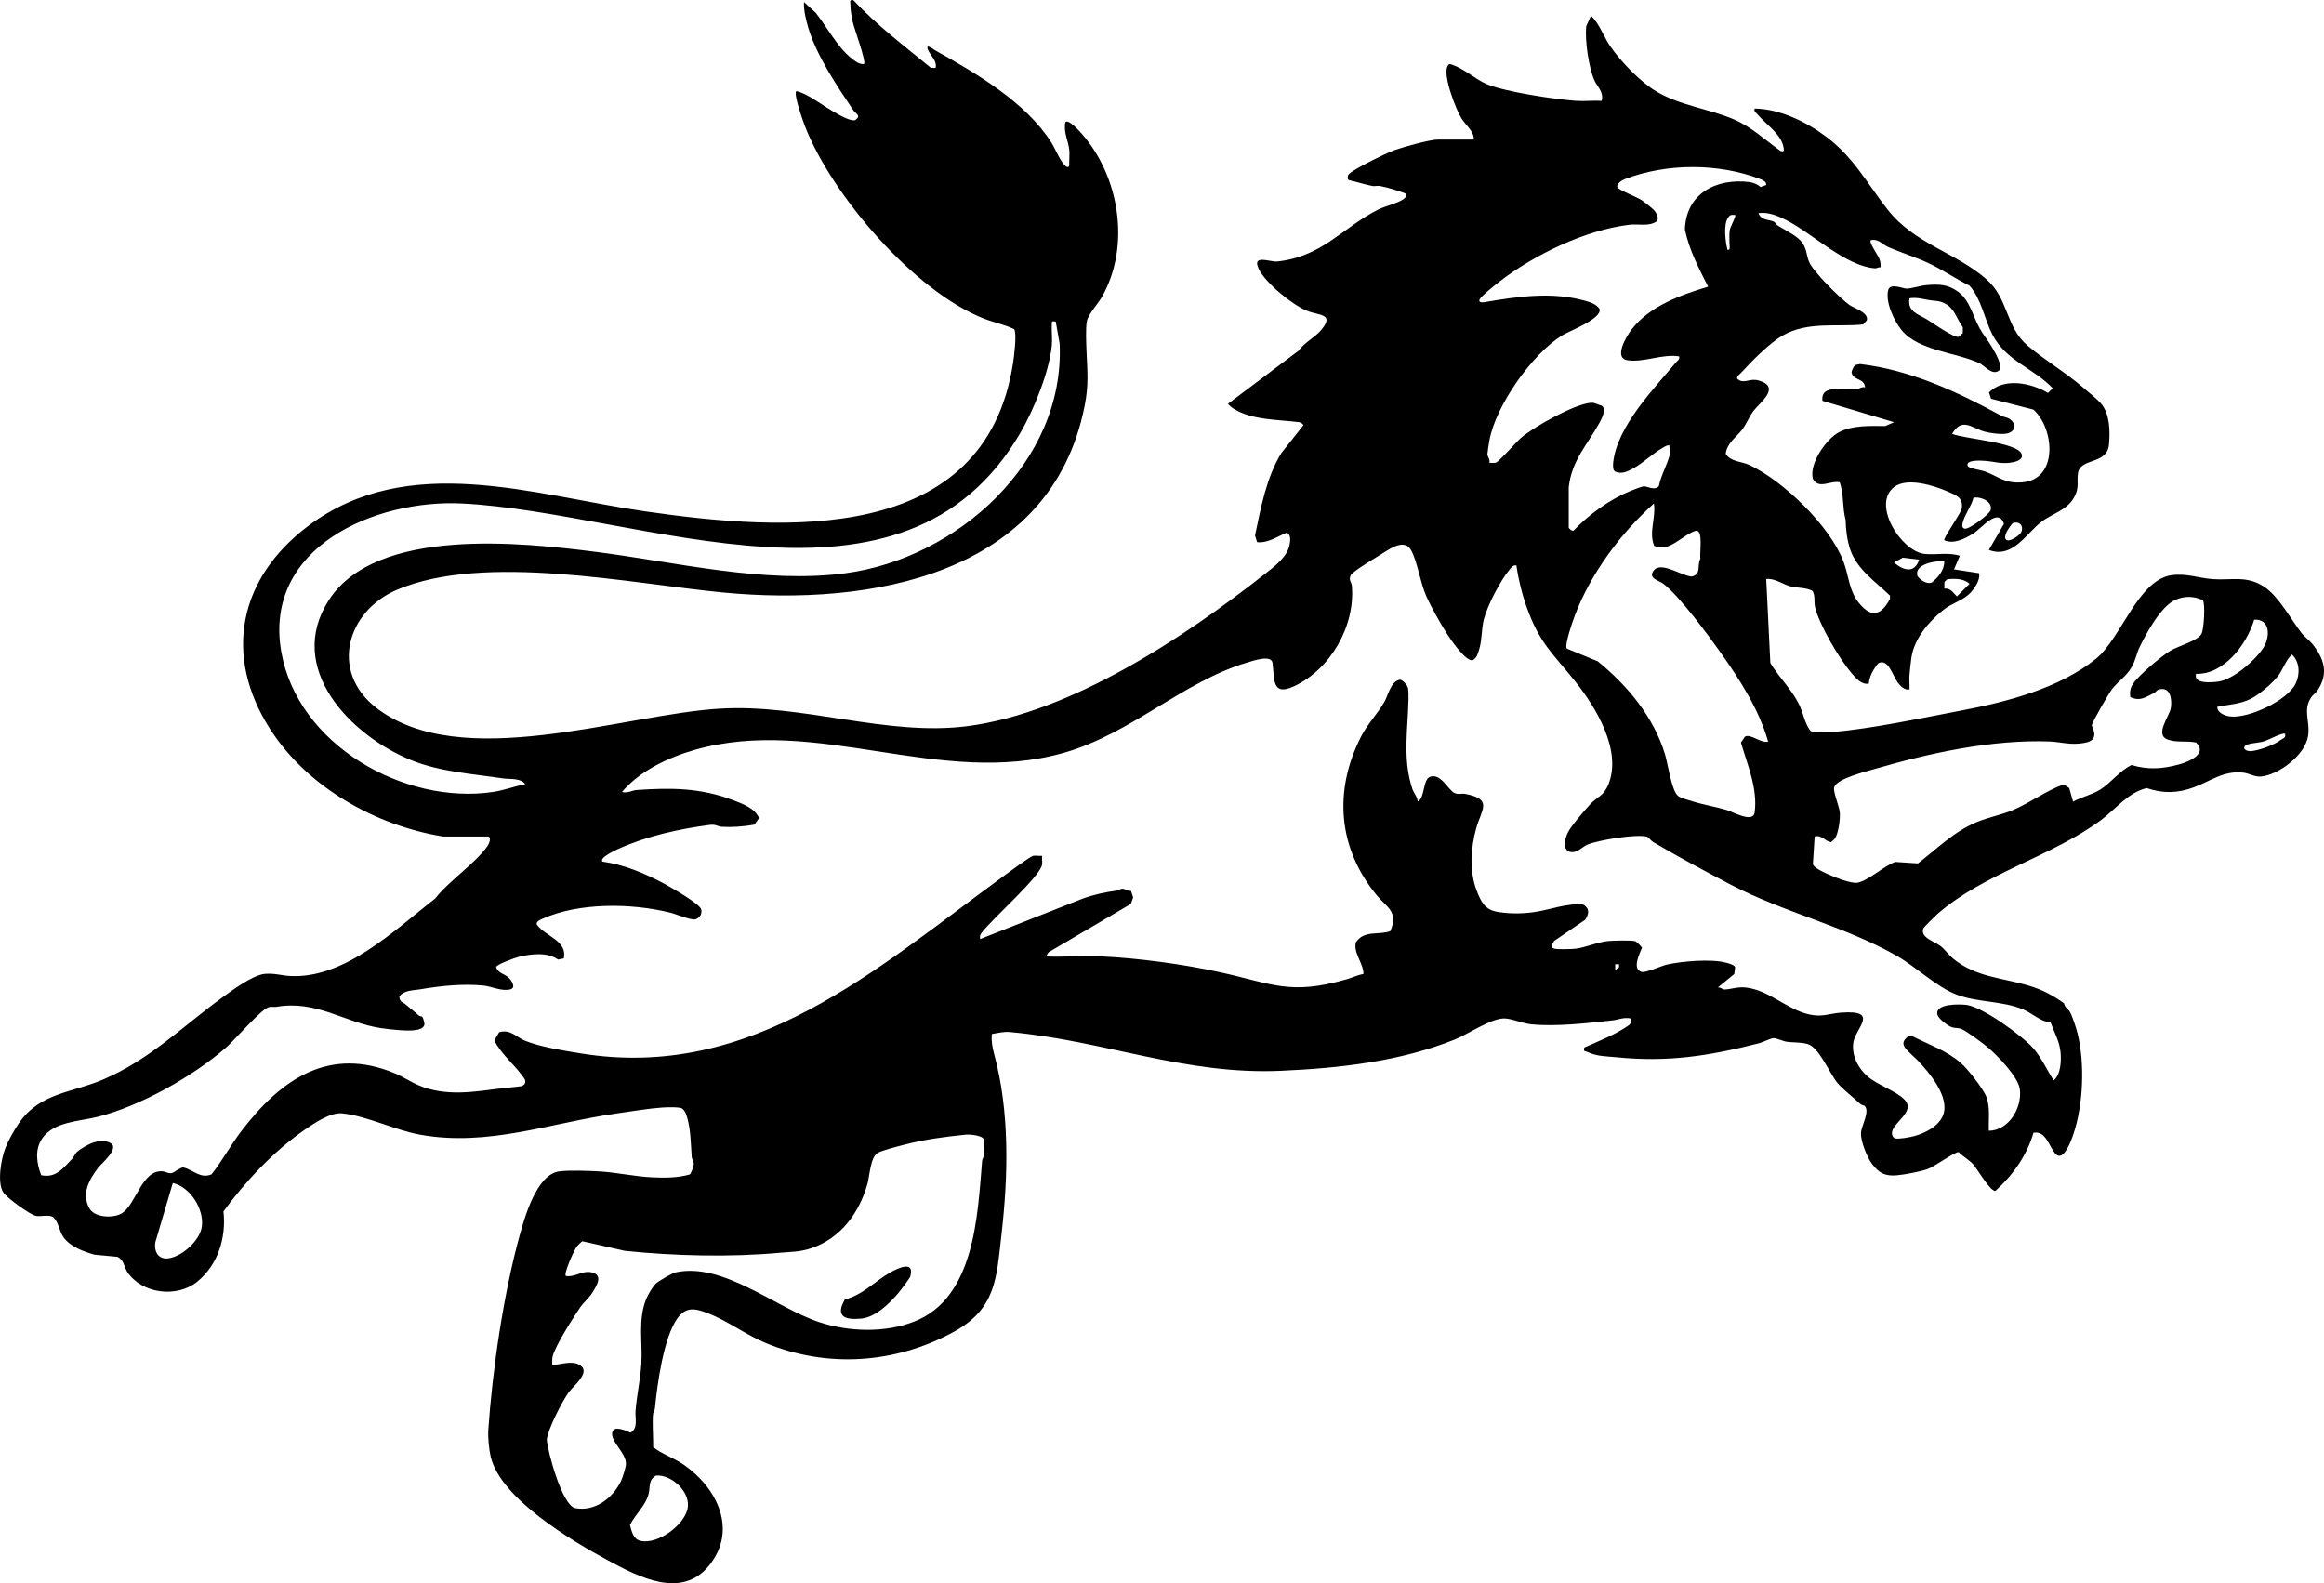 <?xml version="1.0" encoding="UTF-8"?>
<svg id="Layer_2" data-name="Layer 2" xmlns="http://www.w3.org/2000/svg" viewBox="0 0 2304.48 1570">
  <g id="Layer_1-2" data-name="Layer 1">
    <path d="M439.17,829.51c-66.69-10.83-134.54-48.82-171.55-106.83-46.78-73.34-30.41-149.8,38.18-201.24,99.06-74.3,223.44-30.37,333.04-14.47,137.33,19.93,337.55,34.62,365.7-146.89.98-6.33,3.97-29.52,1.08-33.67-9.5-4.61-20.12-6.6-29.89-10.42-69.11-27.01-151.02-122.49-177.59-191.02-2-5.15-11.39-31.62-8.59-34.6,4.74.81,9.91,3.7,14.12,6.04,8.7,4.84,36.24,25.11,44.4,22.72,6.3-4.72.81-5.72-1.82-9.62-16.17-24.02-36.51-54.28-44.74-81.97-2.39-8.05-4.6-17.13-4.28-25.48l11.56,10.51c11.29,14.14,21.37,33.86,35.43,45.21,3.48,2.81,8.18,6.36,12.52,5.71,2.41-2.42-9.81-35.57-11.15-41.64-1.15-5.22-2.32-11.7-2.29-16.91.02-2.94-1.36-5.56,2.87-4.79,23.31,24.91,50.58,45.49,76.89,67.1l4.71.09c1.6-7.34-5.27-12.08-7.67-18.25-2.56-6.58,5.79.03,6.98.7,40.92,22.88,90.11,51.51,115.6,91.75,3.31,5.22,10.06,21.39,14.69,23.71,3.76,1.89,2.84-3.16,2.87-4.79.07-3.68.42-8.11.08-11.61-.87-9.05-6.02-17.82-3.92-27.75,3.11-3.2,13.27,8.14,15.4,10.51,38.32,42.64,49.7,112.33,20.79,162.95-3.72,6.52-13.32,16.97-14.78,23.62s-.69,22.87-.38,30.51c.83,20.27,2.27,32.67-1.86,53.64-33.22,168.46-212.71,199.07-358.01,185.28-92-8.73-236.72-39.58-323.55-2.91-50.28,21.23-67.26,81.26-21.01,117.09,83.98,65.07,244.38,6.74,340.63.94,82.77-4.99,165.51,27.74,245.81,17.35,102.32-13.24,214.83-87.85,294.65-150.76,9.35-7.37,22.46-16.92,24.67-29.09.79-4.38,1.51-9.34-2.52-12.11-9.63,3.84-18.86,10.71-29.7,9.52l-2.04-6.63c5.89-27.87,11.08-57.05,26.01-81.59l22.04-27.87c-1.45-1.77-2.32-2.64-4.73-2.95-20.6-2.63-46.88-1.87-65.08-13.63-1.96-1.27-3.48-2.86-5.05-4.54l70.11-52.75c5.68-8.1,16.11-13.07,22.08-20.16,13.88-16.48-1.37-14.44-13.53-19.2-14.56-5.69-41.73-27.81-48.31-41.92-6.8-14.59,11.61-6.33,18.59-7.09,44.79-4.84,64.37-33.53,100.11-51.56,6.6-3.33,21-6.68,25.64-10.84,1.77-1.59,2.41-2.2,1.93-4.79-8.52-3.24-16.94-5.9-25.93-7.68-2.4-.48-5.27.47-7.66-.02-7.72-1.55-15.26-4.04-22.92-5.78-1.87-.43-1.45-3.49-1.07-4.75,1.37-4.57,39.25-22.63,46.02-25.01,9.15-3.22,35.23-10.52,43.24-10.52h35.52c.25-8.11-8.57-14.82-12.44-21.15-5.46-8.93-18.87-43.2-13.51-51.83,1.66-2.67,2.61-1.8,4.91-1.01,11.81,4.04,23.04,14.7,34.44,19.32,18.76,7.6,66.9,14.76,87.41,16.27,8.47.62,17.4-.42,25.91.01,2.33-8.95-4.5-13.97-7.32-20.52-5.74-13.37-9.32-39-8.03-53.38l4.78-10.57c8.78,8.65,12.33,20.67,19.26,30.65,10.61,15.27,29.73,35.16,45.64,44.59,23.67,14.03,51.51,16.96,76.25,27.42,17.86,7.55,31.46,20.59,46.99,31.72,2.95.44,3.35.06,2.92-2.91-2.02-13.96-17.54-23.45-25.96-33.56-1.62-1.94-3.67-2.46-2.88-5.76,24.9.28,51.24,13.1,70.97,27.9,27.39,20.55,40.38,45.98,60.6,71.87,27.06,34.64,66.94,42.37,97.89,69.13,22.71,19.63,19.05,47.38,41.29,66.22,16.94,14.35,37.36,26.34,54.7,41.29,5.08,4.38,14.41,11.76,18.24,16.32,8.61,10.26,8.9,27.36,7.71,40.44-1.87,20.5-28.62,12.62-30.81,28.7-1.11,8.16,1.32,13.27-2.91,22.04-7.02,14.53-22.18,17.27-33.48,26.03-15.28,11.84-28.28,36.6-51.9,27.77l14.97-25.91c-5.74-16.68-21.66,4.03-30.37,9.56-8.15,5.18-19.54,10.93-28.76,6.75-1.74-1.54,16.59-26.65,17.29-31.65,1.49-10.7-5.5-13-14.03-16.72-13.9-6.07-40.39-14.29-53.14-4.38-22.29,17.3,6.95,63.29,29.73,66.2,11.39,1.45,23.97-1.88,35.51,1.93l-5.76,13.44,24.96,3.84c.95,6.41-3.56,13.48-7.64,18.28-7.45,8.75-19,10.95-27.93,18.15-14.67,11.85-28.61,28-31.62,47.1-.74,4.69-1.47,12.37-1.92,17.27s.27,9.65-.01,14.39c-4.78,1.05-8.89-3.19-11.56-6.68-5.15-6.73-9.43-24.32-19.21-19.3-4.68,5.3-9.11,13.06-9.56,20.21-7.11,1.58-12.95-5.41-17.3-10.51-11.83-13.88-32.2-48.21-36.09-65.67-1.14-5.11.54-10.61-2.49-15.74-6.62-3.42-15.03-2.81-21.51-4.41-8.17-2.03-15.52-8.25-24.34-7.34l4.08,83.27c8.97,14.89,22.58,27.53,29.56,43.4,3.41,7.76,4.82,17.05,10.42,24.14,2.32,1.58,17.99,1.19,22.16.85,38.54-3.15,87.99-13.83,126.7-21.13,44.93-8.47,98.16-22.09,134.46-51.77,24.48-20.02,41.49-78.32,74.84-82.59,15.02-1.92,26.59,2.89,40.23,3.92,19.19,1.45,33.94-4.05,51.66,7.85,14.3,9.61,26,31.82,36.8,45.76,2.97,3.84,7.6,6.9,10.54,10.58,11.65,14.55,16.48,28.88,5.46,45.86-1.88,2.89-4.75,4.55-6.42,7.02-8.81,13-.74,23.98-3.27,38.97-3.1,18.4-28.6,37.98-46.72,39.74-5.85.57-11.82-3.22-17.26-3.85-19.58-2.28-32.2,8.15-48.9,14.42-16.01,6.02-30.82,6.46-47.09.88-18.5,4.46-30.72,20.92-45.17,31.65-48.58,36.09-116.04,52.85-162.21,93.13-2.22,1.94-13.78,13.28-14.18,14.62-2.74,9.2,10.88,12.41,17.04,17.17,4.49,3.47,8.17,8.84,12.5,12.46,22.43,18.74,49.77,19.04,76.4,27.27,12.82,3.96,22.89,9.43,33.69,17.19.56,3.95,4.2,5.53,5.86,8.53,2.54,4.6,6.24,15.91,7.55,21.25,7.32,29.67,5.66,70.18-3.83,99.1-1.86,5.68-9.85,28.93-17.87,20.52-6.51-6.83-9.45-23.42-22.01-21.06-6.6,22.58-20.3,41.88-37.6,57.51-4.86,1.51-18.34-21.95-21.94-25.93-4.49-4.96-9.94-7.71-14.62-12.35-3.39-.74-24.43,14.62-30.91,16.82-7.56,2.57-22.42,5.41-30.35,6.12-11.85,1.06-17.86-2.21-24.88-11.57-4.86-6.48-10.78-21.73-10.78-29.69,0-7.6,9.26-21.81,3.7-27.55-.59-.61-3.01-.66-4.55-2.12-6.43-6.08-17.05-14.29-22.08-20.2-8.29-9.75-18.33-35.8-30.03-39.08-6.74-1.89-14.4-1.34-20.79-2.25-3.54-.51-10.26-3.78-13.12-3.54-3.12.27-10.15,4-14.2,5.03-49.59,12.63-90.27,19.06-141.64,13.88-11.09-1.12-18.55-.61-29.17-5.45-2.47-1.12-3.16.3-2.5-4.15,14.18-6.34,31.62-13.1,44.15-22.1,2.67-1.92,2.01-3.86,1.93-6.7-6.55-1.5-12.74,1.3-18.25,1.91-24.81,2.75-55.91,6.33-80.61,3.83-7.55-.76-17.42-4.95-24.98-5.73-13.11-1.36-36.93,15.31-50.31,20.7-54.49,21.98-114.65,28.54-172.37,31.13-96.11,4.32-175.46-29.96-268.8-38.39-6.74-.61-11.78.85-18.19,1.95-.65,6.75.47,13.26,2.25,19.75,15.5,56.64,14.04,120.55,7.32,178.92-5.02,43.62-5.26,73.62-47.33,96.66-57.8,31.66-125.8,36.33-186.95,10.88-19.6-8.16-37.11-21.77-57-29.4-12.26-4.71-21.56-6.92-30.28,5.39-13.69,19.34-19.85,65.75-22.12,89.23-.2,2.02-1.75,3.77-1.9,5.78-.77,10.5.38,21.84.17,32.45,9.09,7.09,20.71,10.73,30.48,17.52,32.9,22.85,53.56,64.48,25.06,99.81-27.3,33.84-69.86,11.45-100.55-5.13-35.9-19.39-106.4-61.33-116.09-102.77-1.7-7.28-2.86-19.13-2.35-26.62,4.1-59.51,15.06-135.02,31.24-193.39,5.07-18.3,16.89-59.79,38.91-62.84,9.85-1.37,29.79-.59,40.32.03,16.91.99,34.7,5.03,51.76,5.83,12.56.59,25.59.61,37.63-2.86,1.14-.75,3.71-8.12,3.83-9.76.24-3.23-1.84-5.23-2.01-7.63-.84-12.15-.98-26.2-4.22-38.01-1.02-3.73-2.15-7.63-5.33-10.03-3.41-1.72-15.52-1.22-20.2-.9-13.03.92-30.79,3.86-44.16,5.76-66.83,9.51-128.06,33.43-195.81,21.08-24.94-4.55-52.27-18.53-76.83-21.08-11.69-1.21-27.81,9.73-37.37,16.37-30.66,21.3-58.54,50.96-80.4,80.87,2.9,25.98-5.41,53.1-26.17,69.82-20.05,16.15-54.48,12.02-69.12-9.68-3.42-5.07-3.1-11.89-9.85-15.11l-22.82-2.14c-10.82-3.11-23.92-7.8-30.68-17.32-4.53-6.38-4.56-14.98-10.54-20.17-4.41-2.25-11.4-.21-16.39-.89-5.81-.79-28.94-17.78-32.58-23.09-6.54-9.55-2.36-33.33,1.84-44.16,2.94-7.58,8.87-18.12,13.54-24.85,21.04-30.33,52.21-29.83,83.5-43.21,45.88-19.62,78-51.99,117.13-80.62,10.25-7.5,31.07-23.02,43.05-24.14,9.43-.88,16.83,1.63,24.95,2.08,54.57,3.03,103.99-45.75,144.12-76.83,13.52-17.45,39.62-34.63,51.76-51.91,1.88-2.67,4.51-9.57.03-9.57h-44.16ZM1555.56,482.97v40.32c0,.58,3.16,3.62,4.79,2.88,15.15-15.93,36.06-31.1,56.6-39.4,2.58-1.04,10.95-4.3,12.85-4.46,3.55-.32,11,4.71,15.11-.22,1.99-10.91,9.95-24.25,11.56-34.62.35-2.25-1.45-3.42-1.07-5.77-2.56-.41-4.33,1.06-6.41,2.23-10.15,5.73-19.3,14.97-29.4,20.52-5.71,3.14-11.32,6.08-18.02,3.23-2.61-1.7-2.16-6.8-1.84-9.66,4.04-35.39,40.28-72.55,62.38-98.88,1.63-1.94,3.67-2.47,2.88-5.76-16.77-2.58-34.67,6.17-50.93,3.89-14.6-2.05-1.09-24.2,3.95-30.71,17.96-23.19,48.58-34.05,75.77-42.3-9.29-18.21-18.84-36.47-23.03-56.64,1-35.67,31.19-51.26,64.3-47.02,3.29.42,8.37,2.4,10.6,4.88l5.73-2.01c.29-3.31-3.19-4.84-5.7-5.81-41.61-16.03-92.93-15.95-134.52-.02-3.07,1.18-7.49,4.06-7.6,7.75.79,2.78,19.71,10.14,23.74,12.74,2.53,1.64,9.68,7.24,11.85,9.27,2.87,2.69,7.25,9.82,2.87,12.61-7.26,4.62-17.98,1.9-25.96,2.83-43.92,5.12-94.85,29.8-129.54,56.69-3.91,3.03-17.59,13.93-19.26,17.22-1.79,3.53,2.98,3.2,4.81,2.89,32.65-5.6,66.71-10.55,99.38-1.49,5.54,1.54,11.41,3.35,14.77,8.37,2.12,9.74-29.91,21.64-37.08,26.03-29.57,18.09-66.09,69.74-72.27,104.36-.42,2.34-1.96,12.01-1.96,13.43,0,2.42,2.91,5.37,1.98,8.63,2.11-.1,4.42.39,6.49-.19,3.08-.87,20.34-20.76,25.11-24.8,13.05-11.05,52.76-33.32,69.22-34.59,3.41-.27,7.18,2.12,10.57,2.89,5.1,3.3-.05,13.01-2.28,17.06-12.07,21.97-27.15,36.48-30.43,63.64ZM1864.65,265.07c-2.26-.24-3.41,1.22-5.74,1.02-29.09-2.49-61.34-34.25-87-47.47-8.76-4.51-18.21-8.58-28.21-7.31,2.44,7.51,10.88,6.21,15.41,8.59,1.23.64,2.25,2.83,3.85,3.83,7.6,4.79,19.88,10.34,24.64,17.6,4.03,6.14,3.74,12.53,6.39,18.57,4.35,9.93,30.61,35.9,39.99,42.57,4.4,3.13,19.42,7.5,17.13,15.25l-3.67,4.04c-26.96,2.63-54.54-3.21-79.44,10.79-13.15,7.39-31.15,25.71-41.56,37.15-1.39,1.53-4.54,3.35-3.84,5.75,6.18,6.12,12-.82,21.21,1.83,22.59,6.49,1.65,21.53-4.83,29.91-4.43,5.73-7.21,13.34-11.64,19.07-5.87,7.58-14.8,12.88-16.15,23.85,5.35,8.07,15.69,7.33,23.61,11.05,33.75,15.88,79.5,60.27,92.99,95.15,5.57,14.42,5.47,29.46,15.72,41.88,12.3,14.91,21.74,12.03,30.57-4.14l.06-3.37c-14.31-13.81-32.33-25.73-39.3-45.24-3.12-8.75-4.58-20.61-4.73-29.83-3.28-12.06-1.62-25.2-5.82-37.37-9.54-1.9-20.51,7.28-26.58-3.17-4.25-14.8,13.06-39.88,25.97-46.54,13.74-7.09,30.7-6.07,45.79-6.04l8.65-3.83-70.98-21.19c-2.1-17.12,22.04-10.22,33.53-11.46,2.76-.3,5.35-2.73,8.65-1.91-.3-9.23-11.85-6.62-13.25-14.68-.26-1.48,2.32-6.65,3.55-7.49l4.88-.94c50.54,5.97,96.47,27.6,140.53,51.55,1.83.99,4.66,1.1,7.07,2.53,7.76,4.57,6.88,12.93-1.98,14.81-5.55,1.18-16.76-.35-22.43-1.92-12.6-3.5-22.09-14.58-31.98,2.22,11.66,5.03,65.49,8.45,69,20.28,1.87,6.3-7.77,8-12.38,8.5-8.92.97-15.49-1.31-23.03-1.89-3.62-.28-20.17-1.58-18.22,4.78.83,2.71,13.26,4.19,17.32,5.72,14.05,5.3,19.95,12.37,37.47,10.68,35.36-3.4,31.22-53.5,10.49-72.08l-42.03-10.77-2.03-6.29c14.86-14.94,41.92-9.41,58.48.54l4.77-4.6c-19.36-20.23-46.25-26.99-59.92-53.35-7.83-15.1-10.66-34.71-22.6-48.43-13.99-6.92-26.75-15.82-40.92-22.44-12.89-6.02-26.79-10.18-39.79-15.89-5.86-2.57-9.67-8.49-17.23-6.77-2.21,2.21,7.43,15.07,8.73,19.1.87,2.69,1.2,4.97.86,7.78ZM1720.67,213.24c-3.93-.38-5.26-.4-7.44,3.11-4.31,6.95-2.35,23.38-.23,31.44,3.34.45,1.87-4.39,1.92-6.72.08-4.37-.38-8.75.35-13.09.52-3.06,6.42-13.72,5.41-14.75ZM1046.8,318.82c-4.09-.16-3.65-.87-3.84,2.87-.34,6.89.66,14.4-.01,21.12-2.65,26.23-17.69,63.23-30.99,86.12-115.99,199.72-375.92,79.27-553.6,70.37-86.41-4.33-197.34,43.41-179.48,146.85,15.94,92.33,121.98,152.38,210.2,139.18,10.63-1.59,21.16-5.6,31.69-7.67-3.82-6.29-15.97-4.84-22.07-5.76-29.98-4.54-62.43-6.46-91.24-18.19-60.31-24.55-124.54-91.3-81.51-158.4,46.96-73.23,191.81-57.31,264.9-48.03,79.96,10.16,167.18,31.91,247.69,21.14,110.43-14.79,217.49-110.15,212.21-227.61l-3.93-22ZM1956.9,493.62c-2.21,8.79-8.5,16-10.72,24.82-.64,2.55-.74,5.14,2,5.82,4.16,1.03,24.41-13.95,25.73-18.42,2.45-8.35-9.82-13.76-17.01-12.22ZM1640.27,541.3c-5.59-13.69,1.92-27.75-.24-42-32.86,29.31-62.63,69.32-78.31,110.79-1.88,4.96-10.88,30.32-7.99,33.1l30.59,12.61c29.69,24.09,55.5,55.26,66.79,92.55,2.82,9.32,6.4,35.71,12.82,40.93,2.71,2.2,10.15,4.02,13.96,5.24,11,3.5,22.61,5.36,33.69,8.55,6.69,1.92,26.85,13.65,28.34,2.5,3.14-23.56-7.15-47.02-13.6-69.19l3.89-5.8c5.52-3.44,16.14,6.88,23.09,4.86-8.92-31.71-28.17-61.51-47.1-88.25-12.39-17.51-40.86-56.05-56.61-68.18-4.41-3.4-16.14-5.45-9.59-13.5,7.35-9.04,27.65,5.65,37.49,6.2,9.9-2.21,5.03-10.54,8.6-17.71-.99-5.51,3.22-28.99-4.56-27.67-13.85,4.27-26.17,22.02-41.27,14.97ZM1996.28,518.61c-1.24.36-5.68,7.14-6.49,8.87-1.07,2.28-3.01,7.38.62,8.3,3.94,1,13.23-5.46,14.22-8.81,1.78-6.09-2.16-10.14-8.35-8.35ZM1503.72,560.73c-3.32-.64-4.8,1.69-6.66,3.89-9.26,10.99-21.93,35.4-25.6,49.27-2.61,9.87-1.67,20.09-4.66,29.9-1.36,4.46-2.15,8.39-6.45,10.93-6.9,1.51-21.97-20.58-25.47-26.13-6.7-10.63-15.35-25.76-20.48-37.11-6.04-13.38-9.11-35.53-15.31-46.13-7.24-12.38-23.1.58-32.37,6.05-4.89,2.88-25.51,15.56-27.21,18.86-2.6,5.03.69,6.94,1.01,10.63,3.48,39.85-21.16,83-57.63,99.78-21.77,10.01-19.06-7.29-21.01-23.06-1.09-8.81-19.11-2.37-25.54-.46-63.34,18.87-114.85,70.46-181.34,89.36-122.72,34.87-245.09-37.3-365.82-2.97-26.33,7.49-54.56,20.81-72.43,41.8,5.18,1.61,10.49-1.63,14.41-1.9,33.92-2.33,63.26-2.33,95.58,9.99,9.62,3.66,21.71,7.92,25.96,17.84l-4.64,6.52c-10.81,1.87-21.4,2.74-32.43,2.11-3.48-.2-6.04-2.62-11.52-1.9-30.87,4.06-62.46,10.97-91.25,23.94-1.96.88-19.44,8.94-15.31,12.52,21.34,3.03,41.25,11.35,60.19,21.4,6.8,3.61,35.87,20.19,37.54,25.81s-3.44,10.87-8.1,10.1c-8.31-1.37-15.86-5.11-23.77-7.03-37.65-9.13-89.24-9.89-125.4,6.33-2.07.93-6.66,2.68-5.72,5.76,8.71,12.03,30.44,15.77,26.83,33.59l-5.76,1.14c-10.72-7.63-26.65-5.63-38.95-2.66-3.42.83-22.5,7.58-22.43,10.19,1.87,6.11,8.38,6.53,12.53,10.49,2.76,2.63,7.44,9.81,1.73,11.47-8.31,2.41-18.84-2.91-26.77-3.71-20.87-2.09-43.2.38-63.36,3.81-6.84,1.16-15.02.62-20.08,6.89.09,5.7,3.38,5.67,5.59,7.55,4.6,3.89,9.19,7.37,13.65,11.48.89.82,2.84.65,3.44,1.27.9.93,2.52,6.29,2.08,8.14-2.04,7.02-19.34,5.42-25.77,5-4.28-.28-12.91-1.25-17.28-1.92-36.38-5.57-63.6-27.98-103.7-21.12-2.32.4-4.98-.43-7.37.31-7.32,1.59-34.12,32.77-42.48,40.07-32.8,28.63-84.91,57.96-127.16,68.66-18.04,4.57-43.65,4.59-55.24,21.56-7.46,10.92-5.46,24.81-.92,36.37,14.77,3.06,21.54-6.86,30.69-16.2,1.83-1.86,2.45-4.72,4.68-6.84,2.52-2.4,11.01-7.37,14.39-8.64,6.14-2.31,13.57-3.62,19.34.02,8.48,5.34-9.32,20-12.48,24.12-9.17,11.96-17.24,26.51-8.45,40.96,5.52,9.08,24.53,9.39,32.35,4.05,13.63-9.29,19.42-42.54,39.45-41.35,3.49.21,6.13,2.42,9.22,1.84s8.31-5.68,11.83-5.64c10.05,2.5,16.66,11.45,27.9,6.84,10.78-13.69,19.21-29.38,29.77-43.19,39.12-51.18,86.91-84.48,152.61-56.75,7.74,3.27,15.21,8.36,22.94,11.61,27.61,11.61,55.08,6.33,83.57,2.84,6.25-.77,12.67-.99,19.02-2.1,2.71-1.5,3.8-3.28,2.87-6.37-8.9-13.99-23.07-24.07-30.36-38.86l4.8-8.17c11.29-3.25,16.77,4.88,25.7,8.5,15.22,6.17,38.41,9.79,54.73,12.46,169.97,27.81,293.04-83.25,419.57-175.63,4.48-3.27,26.85-19.87,29.65-20.27s5.87.32,8.69.05c-.23,2.82.41,5.91.01,8.66-1.69,11.8-48.62,52.99-59.57,67.14-1.9,2.46-2.38,3.49-1.88,6.75l101.19-39.92c11.12-4.11,22.51-6.54,34.13-8.1,2.11-.28,3.96-1.94,5.8-1.93,2.31,0,5.36,2.66,8.47,2.12l2.17,6.55-2.3,6.43-81.64,47.99-2.53,4.13c18.18.71,36.63-.92,54.8-.08,36.8,1.7,82.07,7.77,118.54,15.85,52.03,11.52,68.97,22.79,124.76,6.84,5.61-1.6,10.99-4.28,16.75-5.33.12-10.23-10.44-21.2-7.46-31.46,8.5-12.29,22.28-6.61,34.11-11,8.34-19.38-3.46-23.42-13.25-35.24-38.62-46.63-43.38-103.8-15.68-157.84,6.34-12.37,16.36-22.52,23.14-34.46,3.49-6.14,6.39-20.14,14.9-21.69,2.8-.51,8.08,5.65,8.47,8.47.82,5.95.26,16.68-.07,23.08-1.32,25.84-4.16,50.84,4.23,76.43,1.44,4.39,5.14,8.02,5.39,12.85,7.49-3.8,4.76-22.41,12.66-24.79,10.45-3.15,17.33,12.93,23.76,16.2,3.67,1.87,7.16.27,10.6.92,27.82,5.23,16.26,15.33,11.01,34.02-5.49,19.55-6.94,42.82.48,62,4.4,11.39,8.24,19.04,21.17,21.07,12.15,1.9,24.33,1.83,36.46,0,15.8-2.38,31.57-8.84,47.78-7.45,6.7,3.79,6.14,9.16,2.17,15.17l-30.81,21.03c-1.52,2.65-4.09,6.46.14,7.66,2.95.84,17.18.5,21.02.06,9.83-1.12,22.02-6.7,32.67-7.65,5.08-.45,22.77-.94,26.65.21,1.26.37,6.64,5.83,6.62,6.46-2.5,6.18-10.01,21.17-.42,23.92,4.12,1.18,19.7-5.99,25.08-7.21,14.76-3.37,44.34-5.88,58.79-1.88,2.43.67,8.29,2.14,8.94,4.49l-.83,6.71-16.38,13.38c2.61-.61,4.37,2,6.69,1.98,5.86-.06,12.83-2.92,21.14-1.96,23.61,2.72,40.68,22.03,63.39,26.84,12.77,2.7,19.01-.99,30.71-1.89,39.48-3.05,14.43,15.52,12.45,29.73-1.77,12.76,4.79,25.51,14.37,33.65s26.81,13.87,35.56,22.03c13.78,12.84-12.42,23.69-11.59,34.57.15,2.03,1.16,4.11,3.08,4.66,3.5,1,14.59-1.07,18.69-2.15,12.3-3.25,28.39-11.7,30.12-25.54,2.13-17.07-14.89-37.39-25.88-49.07-2.44-2.6-3.75-3.48-5.83-5.56-6.46-6.47-14.15-11.67-3.59-19.16l3.37.07c16.44,8.44,34.18,14.28,48.31,26.63,6.81,5.95,22.52,25.78,25.49,34.02,3.75,10.38,1.86,22.33,2.3,33.22,19.72-.12,33.14-22.8,30.71-41.27-1.59-12.11-22.05-33.23-31.63-41.33-5.08-4.29-20.5-15.7-25.95-18.21-3.13-1.44-6.26-.69-9.7-1.81-4.03-1.32-13.4-8.32-14.43-12.56-2.7-11.14,22.17-10.46,28.91-9.6,15.79,2.02,55.53,30.7,66.29,43.14,8.29,9.58,13.23,21.21,20.11,31.72,6.97-5.85,7.61-19.13,6.8-27.91-.95-10.36-6.24-20.01-9.87-29.49-10.09-.96-17.67-8.81-26.65-12.71-21.1-9.16-45.62-6.8-67.28-15.27-19.25-7.53-39.46-27.11-58.14-37.85-51.62-29.7-112.18-43.19-165.2-70.94-24.52-12.83-53.16-28.21-76.82-42.21-2.41-1.42-4.35-4.73-6.23-5.29-9.97-2.95-48.58,3.38-58.93,7.83-5.28,2.27-10.87,9.14-17.46,7.14-7.75-2.35-4.77-13.36-2.06-18.97,3.16-6.53,16.52-21.95,21.99-27.93,7.15-7.83,13.47-8.02,18.32-20.08,13.51-33.6-12.26-76.04-32.74-101.73-22.61-28.37-35.48-37.67-48.5-74.38-4.58-12.9-8.12-27.33-10-40.88ZM1903.05,554.97l-16.31-1.92-8.64,4.79c9.29,7.93,20.35,11.2,24.95-2.87ZM1928.01,556.89c-8.39-1.39-30.15,2.54-26.71,14.23,2.78,4.18,9,8.23,14.04,6.71,6.43-5.05,12.57-12.22,12.66-20.94ZM1928.02,583.73c6.06-.91,8.55,4.11,12.47,7.71l12.47-12.47c-5.86-5.49-14.48-5.17-21.93-4.66l-2.93,2.83-.08,6.59ZM2112.38,691.21c-.66-5.12-.05-9.09,2.85-13.34,5.89-8.62,27.51-26.69,36.7-32.42,7.86-4.9,27.61-9.93,31.09-16.91,2.49-5,3.81-29.71,1.37-33.33-8.75-4.06-18.08-4.44-27.35-.33-14.17,6.28-28.8,33.03-35.5,47.06-2.97,6.21-3.93,12.8-7.59,19.29-5.45,9.68-13.83,14.43-19.83,22.4-3.12,4.14-19.41,32.3-19.98,35.77,6.19,13.24.88,16.85-12.61,18.03-10.55.92-19.6-1.73-28.8-2.09-56.97-2.21-119.52,11.4-174.36,27.4-8.7,2.54-37.02,9.41-39.62,18-1.27,4.19,4.99,18.58,5.57,24.78s-1.21,20.91-4.82,25.87c-1.06,1.46-2.51,2.74-3.98,3.8-6.27-1.24-9.11-7.51-16.11-5.66l-1.74,27.59c1.04,3.63,11.29,8.15,15.1,9.86,6.65,2.99,23.11,9.72,29.53,8.31,10.94-2.4,25.84-16.55,37.05-20.54l22.48,1.48c19.44-14.95,35.6-31.63,58.77-41.17,10.96-4.51,23.68-6.93,34.64-11.43,17.66-7.25,33.07-19.36,51.13-25.77l5.47,3.64,3.82,13.45c8.5-4.6,18.35-6.71,26.63-11.77,10.98-6.71,19.33-18.76,31.29-24.51,16.53,4.82,30.75,3.9,47.24-.63,9.95-2.73,28.51-10.69,16.81-21.69-9.3-2.04-18.44.38-27.87-2.85-13.86-4.75,1.65-23.11,2.87-31.64,1.27-8.91-.59-21.45-12.27-18.02-1.51.44-2.7,2.54-4.34,3.33-8.49,4.14-13.82,8.73-23.66,4.05ZM2177.59,668.24c-2.62,10.23,14.89,8.59,22.07,7.67,14.66-1.87,37.18-21.44,44.87-33.85,6.86-11.06,6.46-28.56-9.28-27.53-7.3,24.37-29.95,54.6-57.66,53.7ZM2198.71,700.88c-.42,5.99,7.74,8.99,12.48,9.59,18.26,2.3,57.01-15.68,65.22-32.68,4.5-9.33,3.92-21.71-3.79-28.74-6.48,6.07-8.67,15.08-14.36,22.11-5.74,7.1-18.16,17.6-26.23,21.76-10.1,5.2-22.35,5.85-33.33,7.95ZM2265.9,727.76c-2.06-1.82-17.04,6.25-20.52,7.31-4.67,1.42-10.08,1.61-14.65,2.63-9.37,2.11-5.34,8.33,3.15,6.99,8.05-1.27,21.11-5.9,27.56-10.84,2.29-1.75,5.37-1.85,4.46-6.09ZM1605.47,956.22h-3.84s0,5.76,0,5.76l3.83-2.89v-2.87ZM547.64,1353.62c8.82-.33,19.51-4.92,27.6.23,10.94,6.97-6.88,20.75-11.22,26.71-6.47,8.87-20.98,37.04-21.81,47.32,1.3,13.31,15.04,63.83,27.73,67.59,19.8,3.98,37.53-9.6,45.81-26.71,1.48-3.06,4.69-13.26,4.93-16.33.91-11.52-16.13-23.11-13.45-32.5,1.84-6.47,13.84-1.22,18,.82,7.89-4.7,4.32-13.93,4.98-21.99,1.25-15.13,4.8-31.01,5.74-46.1,1.33-21.5-3.5-43.92,4.77-64.34,1.64-4.06,6.52-12.51,9.57-15.39,2.64-2.5,16.29-10.43,19.56-11.15,46.98-10.32,98.51,34.63,142.18,49.22,29.45,9.84,65.59,10.95,94.67-.51,59.87-23.61,62.62-104.77,67.16-159.38.17-2.01,1.74-3.78,1.9-5.78.38-5.01-.07-10.18-.14-15.2-1.21-4.28-13.88-5.36-18.08-4.93-20.26,2.04-40.95,4.76-61.01,10.02-6.02,1.58-22.02,5.53-26.37,8.19-7.07,4.33-7.81,22.63-9.96,30.36-8.12,29.24-26.97,54.79-56.63,64.32-11.1,3.56-19.37,3.21-30.34,4.22-49.26,4.55-104.74,3.15-153.62-1.91l-42-9.49c-1.1.23-4.98,4.34-5.94,5.67-2.63,3.66-12.92,26.43-10.6,28.76,8.68,1.51,15.42-5,24.02-3.86,13.89,1.85,6.95,13.12,1.86,21.1-2.86,4.48-8.58,9.38-11.42,13.54-6.78,9.93-25.26,38.9-27.6,49.19-.63,2.75-.24,5.58-.3,8.34ZM171.35,1173.16l-17.27,58.56c-1.65,10.04,3.37,17.99,14.06,15.97,13.21-2.49,30.2-17.69,32-31.34,2.3-17.4-11.37-39.19-28.79-43.19ZM650.54,1463.22c-7.87,4.36-5.68,11.27-7.25,17.73-3.02,12.39-13.09,20.24-18.64,31.35,1.8,6.44,3.2,14.1,10.65,15.73,16.9,3.68,42.73-15.2,46.44-31.66s-15.6-34.21-31.19-33.14Z"/>
    <path d="M837.8,1288.61c17.75-4.39,29.85-18.26,45.13-26.86,7.78-4.38,24.43-12.18,19.64,4.29-.42,1.45-9.43,13.5-11.24,15.63-9.12,10.73-22.87,24.55-37.4,25.95-16.42,1.58-25.84-2.23-16.13-19.01Z"/>
    <path d="M1910.15,282.73c12.36-1.01,20.84-1.02,31.26,6.38,11.65,8.28,14.73,23.91,21.44,36.16,3.68,6.72,9.2,13.19,12.87,19.76,2.51,4.49,11.58,19.28,6.08,22.79-6.86,4.38-13.45-5.08-19.2-7.76-22.84-10.63-60.15-12.19-76.88-32.55-7.57-9.22-16.62-28.31-13.25-40.22,1.93-6.84,14.76-1.07,18.1-1.07,4.2,0,14.59-3.08,19.58-3.49ZM1893.45,295.79c-2.48,13.6,9.27,15.89,17.96,21.4,5.42,3.44,26.06,17.91,30.78,16.88l4.11-3.67.03-5.9c-6.43-8.66-7.93-18.87-18.38-23.86-5.64-2.7-8.96-2.1-14.33-2.95-6.65-1.06-12.8-3.09-20.18-1.9Z"/>
  </g>
</svg>